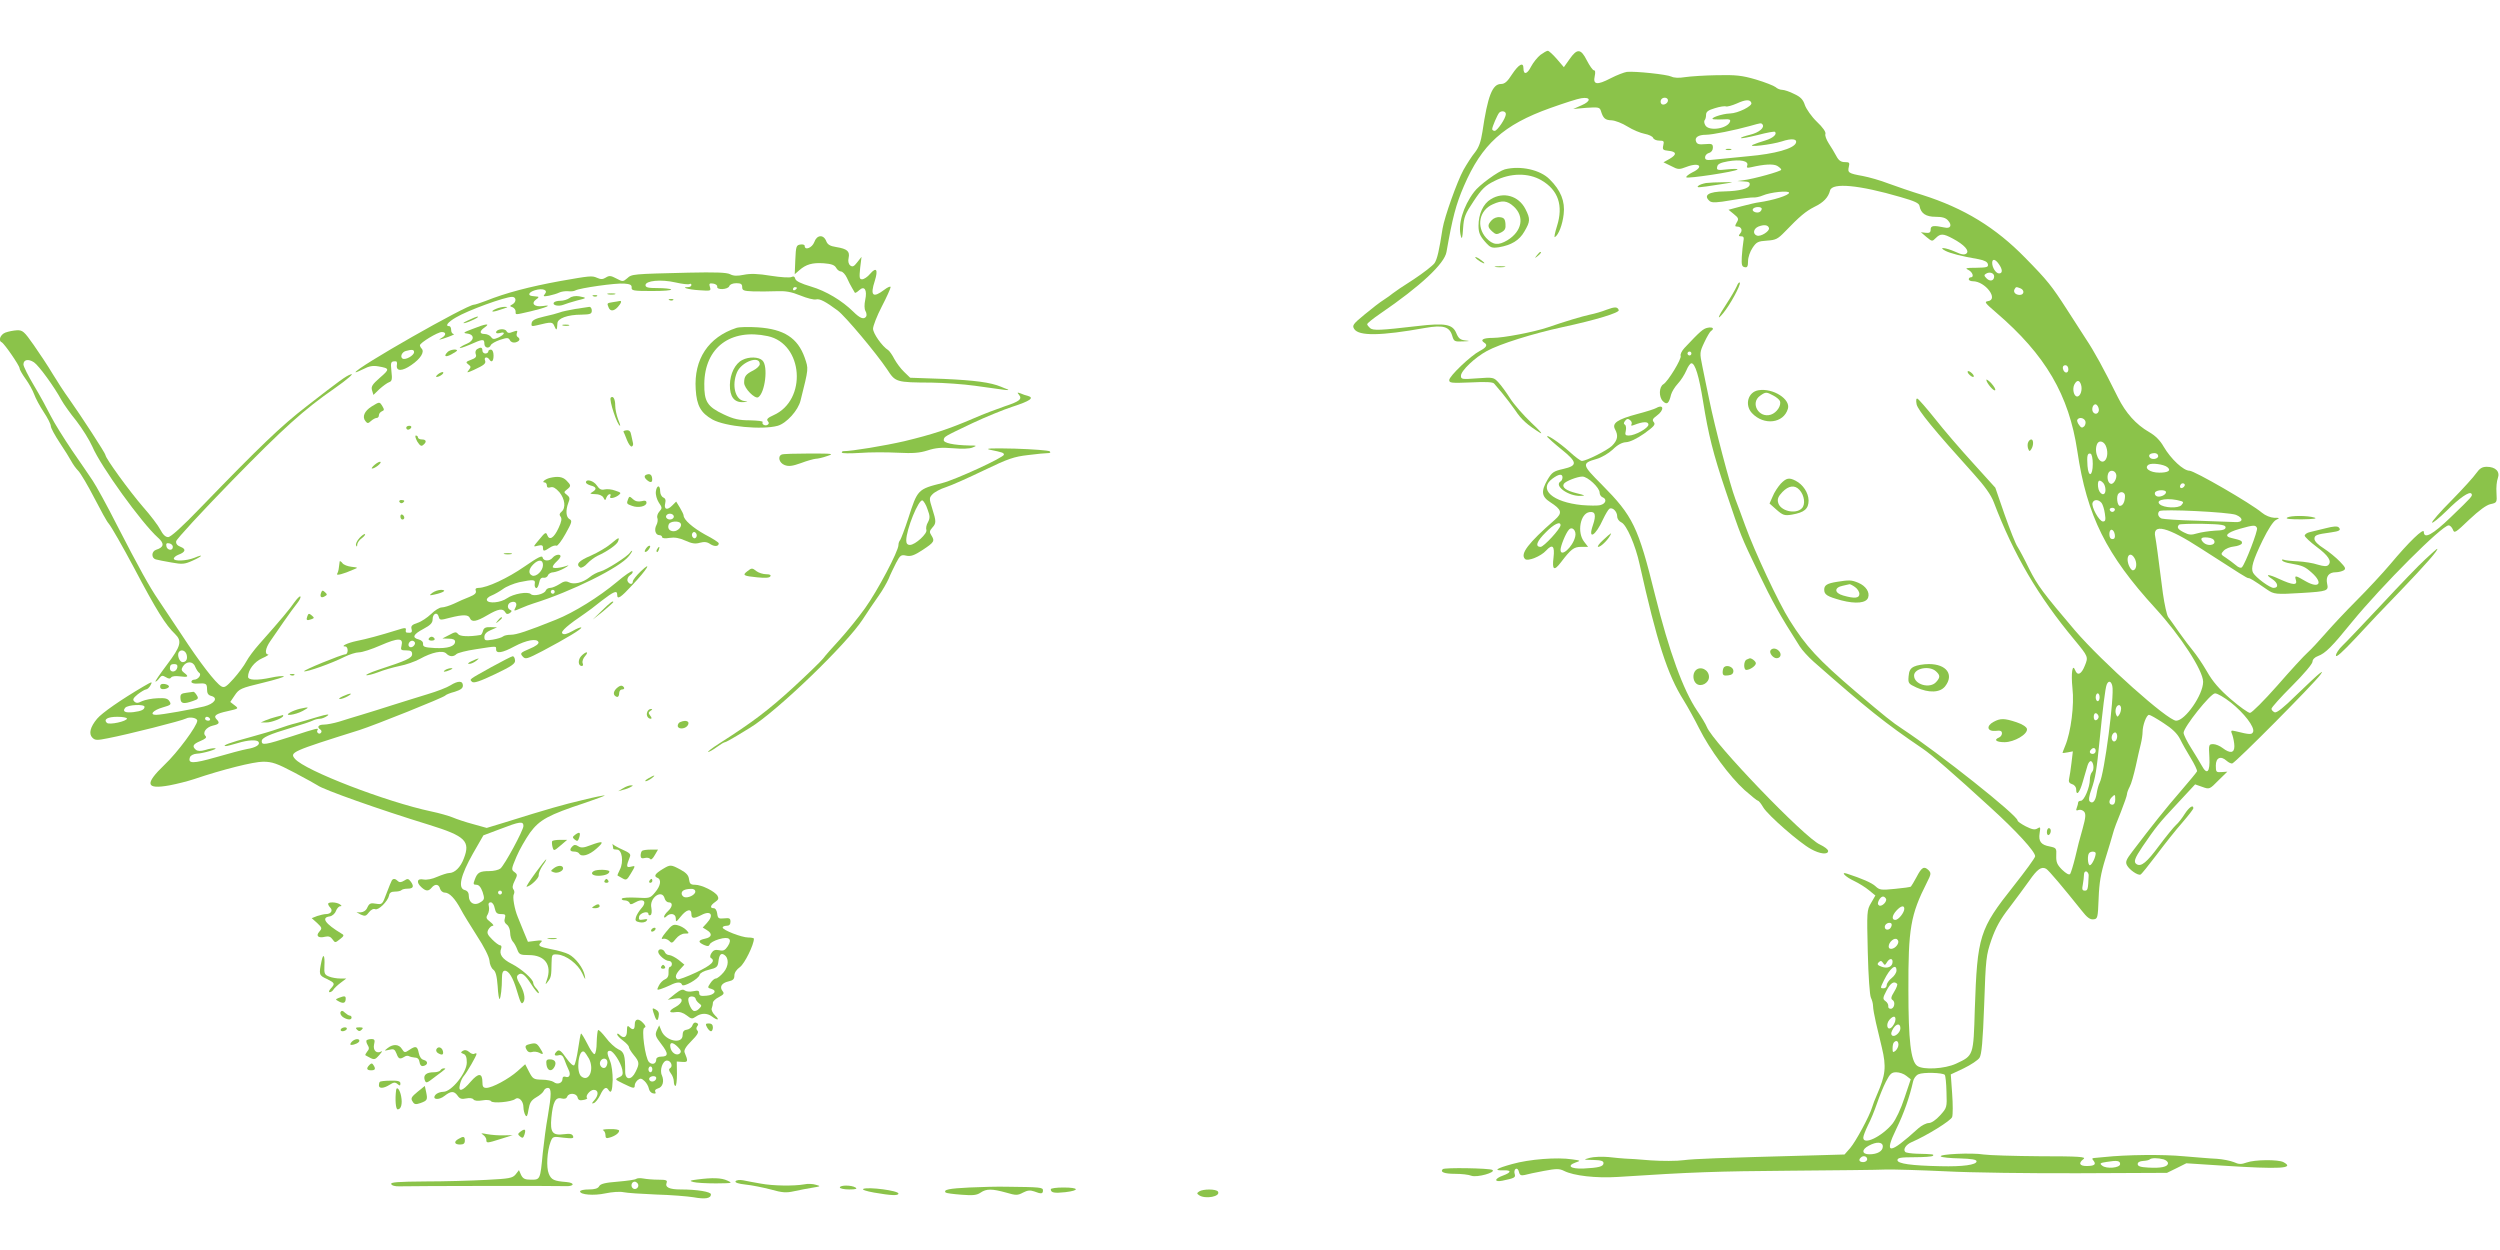 <?xml version="1.0" standalone="no"?>
<!DOCTYPE svg PUBLIC "-//W3C//DTD SVG 20010904//EN"
 "http://www.w3.org/TR/2001/REC-SVG-20010904/DTD/svg10.dtd">
<svg version="1.0" xmlns="http://www.w3.org/2000/svg"
 width="1280pt" height="640pt" viewBox="0 0 1280 640"
 preserveAspectRatio="xMidYMid meet">
<g transform="translate(0,640) scale(0.1,-0.1)"
fill="#8bc34a" stroke="none">
<path d="M7887 6119 c-15 -12 -37 -39 -48 -60 -20 -40 -39 -44 -39 -8 0 33
-24 20 -58 -31 -24 -38 -38 -50 -57 -50 -44 0 -68 -61 -95 -245 -8 -51 -18
-79 -38 -105 -16 -19 -42 -60 -59 -90 -32 -58 -97 -240 -107 -300 -18 -115
-27 -155 -41 -177 -9 -13 -58 -51 -108 -84 -51 -32 -99 -65 -106 -71 -8 -7
-29 -22 -46 -33 -18 -11 -62 -45 -98 -75 -61 -50 -65 -57 -53 -75 24 -36 135
-35 363 6 91 16 124 7 138 -39 9 -30 11 -32 55 -30 36 1 39 2 12 5 -26 3 -35
11 -46 38 -19 45 -57 52 -195 36 -198 -23 -230 -24 -246 -11 -8 7 -15 16 -15
20 0 5 30 29 68 55 205 140 328 255 338 315 31 176 48 242 89 337 92 214 202
314 443 400 70 25 141 48 158 50 50 8 51 -15 2 -36 l-43 -19 67 6 c60 4 68 3
74 -14 12 -40 22 -49 55 -50 19 -1 55 -15 82 -32 27 -17 66 -33 87 -37 21 -4
41 -13 44 -21 3 -8 17 -14 32 -14 23 0 25 -3 20 -24 -5 -22 -2 -25 26 -28 42
-4 45 -19 7 -41 l-32 -18 39 -19 c36 -19 41 -19 80 -4 66 25 90 0 28 -29 -19
-10 -33 -21 -30 -25 5 -8 251 29 262 40 3 4 -20 4 -51 1 -52 -6 -57 -4 -53 13
2 14 16 21 55 28 64 11 107 2 99 -21 -5 -12 -1 -14 21 -9 65 15 111 18 132 7
11 -7 21 -15 21 -20 0 -8 -140 -47 -195 -54 l-30 -4 33 -2 c26 -1 33 -5 30
-18 -4 -19 -51 -31 -128 -33 -83 -1 -111 -20 -76 -50 12 -9 36 -8 111 5 53 9
104 15 113 14 9 -1 31 3 47 10 39 17 135 27 135 14 0 -13 -83 -39 -155 -49
-11 -1 -50 -10 -88 -20 l-67 -18 27 -22 c25 -20 26 -25 15 -43 -10 -18 -10
-21 2 -21 21 0 30 -19 16 -35 -10 -12 -9 -15 5 -15 13 0 15 -6 11 -27 -3 -16
-6 -50 -8 -78 -2 -41 0 -50 15 -53 13 -3 17 4 17 31 0 19 10 49 23 68 20 30
28 34 74 37 45 3 55 8 91 45 77 80 107 105 152 128 46 22 71 48 80 84 11 41
149 28 361 -34 73 -21 95 -31 97 -46 7 -38 33 -55 82 -55 34 0 52 -5 64 -19
22 -24 13 -43 -17 -36 -58 12 -72 10 -72 -10 0 -15 -6 -19 -25 -17 l-25 3 29
-25 c28 -23 29 -23 47 -5 24 24 38 24 88 -3 58 -31 86 -62 69 -76 -10 -8 -25
-6 -57 9 -50 22 -91 26 -51 5 25 -13 82 -28 170 -43 31 -6 46 -14 48 -26 3
-15 -5 -17 -60 -18 -53 0 -59 -2 -40 -11 22 -11 31 -38 12 -38 -5 0 -10 -4
-10 -10 0 -5 9 -10 21 -10 64 0 134 -94 77 -102 -20 -3 -14 -10 42 -58 253
-217 373 -422 416 -710 49 -331 148 -530 400 -805 128 -140 244 -318 244 -376
0 -66 -92 -199 -138 -199 -43 0 -378 299 -519 463 -163 192 -190 228 -234 315
-23 48 -50 98 -59 112 -10 14 -39 88 -66 164 l-48 139 -114 126 c-63 69 -151
171 -194 226 -44 55 -85 102 -91 104 -6 2 -8 -8 -4 -29 7 -31 88 -130 293
-357 56 -62 88 -107 102 -144 103 -270 226 -480 414 -706 70 -85 71 -86 52
-132 -17 -43 -37 -53 -49 -23 -14 38 -22 -14 -14 -92 10 -84 -8 -225 -37 -294
-8 -19 -14 -36 -14 -37 0 -1 12 0 27 3 l26 5 -7 -59 c-4 -32 -9 -68 -12 -80
-4 -16 0 -24 15 -29 12 -3 21 -15 21 -26 0 -38 18 -18 34 39 9 31 20 68 24 82
4 14 12 24 17 23 14 -3 19 -43 6 -56 -6 -6 -11 -24 -11 -39 0 -39 -29 -108
-46 -108 -8 0 -14 -4 -14 -9 0 -5 -3 -17 -7 -27 -5 -13 -3 -16 10 -11 8 3 21
-1 28 -9 9 -12 8 -29 -8 -87 -12 -40 -29 -106 -38 -147 -10 -41 -22 -79 -26
-85 -6 -6 -21 3 -41 22 -26 26 -31 39 -30 72 2 38 0 40 -33 47 -45 8 -59 26
-52 69 5 31 4 33 -12 23 -13 -8 -27 -5 -59 11 -23 12 -42 25 -42 30 0 26 -402
345 -590 469 -51 33 -90 65 -239 191 -191 163 -255 232 -338 365 -56 88 -180
353 -228 486 -15 41 -37 102 -50 135 -27 71 -105 367 -134 510 -12 55 -27 132
-35 170 -14 68 -14 71 10 122 13 28 29 55 34 58 19 12 10 22 -16 17 -23 -4
-39 -18 -119 -103 -14 -15 -23 -33 -20 -41 6 -15 -65 -131 -88 -145 -23 -13
-25 -65 -3 -87 21 -21 31 -12 42 34 4 14 19 39 34 55 16 17 35 47 44 68 8 20
20 37 26 37 19 0 39 -65 60 -197 27 -168 51 -265 116 -458 79 -235 77 -229
167 -417 73 -151 105 -210 212 -378 12 -19 44 -54 71 -78 273 -240 362 -312
558 -445 46 -31 156 -126 348 -302 133 -121 228 -225 228 -249 0 -8 -50 -76
-110 -152 -176 -222 -186 -255 -199 -631 -7 -240 -6 -237 -96 -279 -58 -27
-169 -33 -199 -11 -33 24 -45 132 -45 387 -1 317 11 386 95 552 22 43 22 48 8
63 -23 22 -35 15 -61 -35 -13 -24 -26 -46 -29 -49 -2 -3 -39 -8 -82 -12 -70
-7 -79 -6 -99 13 -19 18 -70 40 -147 65 -35 11 -7 -17 38 -38 23 -11 57 -32
75 -47 l33 -27 -22 -38 c-22 -37 -22 -44 -17 -251 3 -125 10 -222 16 -234 6
-12 11 -31 11 -43 0 -13 7 -51 15 -86 8 -35 22 -91 30 -126 24 -100 19 -141
-25 -242 -10 -22 -21 -51 -25 -65 -13 -44 -83 -174 -112 -208 l-29 -33 -139
-4 c-521 -14 -627 -18 -684 -25 -35 -5 -112 -5 -170 -1 -58 5 -117 9 -131 9
-14 1 -52 4 -85 8 -33 3 -76 1 -95 -4 -35 -10 -35 -10 18 -11 39 -1 52 -5 52
-16 0 -18 -25 -24 -104 -28 -65 -2 -86 14 -39 31 27 9 27 10 -17 16 -77 12
-220 1 -308 -24 -83 -23 -98 -34 -42 -32 40 1 38 -11 -5 -27 -45 -16 -46 -35
-2 -26 62 13 68 16 62 35 -3 10 -1 21 5 25 7 4 14 -2 17 -15 4 -17 11 -20 29
-16 13 4 57 13 99 21 64 12 79 12 103 0 49 -25 165 -38 274 -31 384 25 508 29
883 32 231 2 452 4 490 6 39 1 176 -3 305 -9 129 -7 438 -11 685 -10 l450 2
49 24 50 25 185 -12 c297 -19 373 -15 312 18 -27 14 -147 13 -188 -2 -27 -10
-40 -10 -66 2 -17 7 -57 15 -87 17 -30 1 -107 8 -170 13 -103 10 -294 8 -405
-4 -22 -2 -46 -4 -54 -5 -10 -1 -11 -4 -2 -14 15 -19 4 -27 -36 -27 -36 0 -43
15 -15 36 14 11 -21 14 -223 14 -132 1 -262 5 -289 9 -58 10 -231 2 -219 -10
5 -5 48 -9 96 -10 62 -2 87 -6 87 -15 0 -18 -71 -28 -185 -25 -149 3 -220 13
-220 31 0 12 16 15 87 15 47 0 90 3 94 7 8 8 4 9 -83 11 -28 1 -55 5 -58 9
-13 13 4 38 32 50 79 34 203 111 208 129 4 12 4 65 0 120 l-7 98 66 31 c37 18
73 42 81 54 11 17 17 82 24 272 8 236 10 253 37 332 22 62 45 105 92 165 34
45 80 107 102 138 41 59 62 74 86 61 13 -7 90 -99 182 -214 27 -35 43 -47 60
-45 22 2 23 6 27 107 3 81 11 128 35 205 17 55 35 114 39 130 4 17 22 65 40
108 17 43 31 84 31 90 0 7 6 24 14 39 8 14 21 61 31 105 9 43 21 94 26 114 5
20 9 48 9 61 0 35 20 88 33 88 6 0 39 -19 74 -42 45 -29 70 -53 85 -82 11 -23
36 -67 55 -98 19 -31 33 -61 32 -67 -2 -5 -40 -51 -84 -102 -74 -85 -145 -174
-246 -307 -33 -43 -38 -55 -29 -72 12 -23 55 -53 69 -48 5 1 42 48 84 103 41
55 100 129 131 164 31 36 56 68 56 73 0 20 -22 5 -44 -29 -13 -21 -33 -47 -45
-57 -12 -11 -51 -59 -87 -107 -62 -84 -91 -108 -114 -94 -18 11 -11 30 30 91
67 98 83 119 178 220 l91 98 37 -13 c36 -13 37 -13 82 33 l46 45 -29 -2 c-28
-2 -30 0 -30 33 0 41 25 52 55 25 10 -9 23 -15 29 -14 20 7 416 406 451 454
13 19 13 19 -5 6 -11 -8 -63 -57 -117 -109 -67 -66 -101 -93 -112 -89 -9 4
-16 12 -16 18 0 7 47 59 105 117 59 59 105 113 105 124 0 11 11 23 28 29 38
14 71 47 174 174 154 188 461 495 495 495 8 0 17 -10 22 -22 7 -20 13 -16 84
52 50 47 88 75 109 79 32 7 33 8 30 57 -2 27 1 61 7 76 12 33 -11 58 -57 58
-23 0 -36 -8 -53 -32 -12 -18 -69 -81 -127 -140 -59 -59 -103 -110 -100 -114
4 -3 37 24 74 60 67 67 119 103 128 88 7 -11 3 -15 -105 -119 -94 -91 -139
-115 -139 -76 0 22 -76 -51 -172 -166 -39 -46 -116 -129 -172 -185 -56 -56
-128 -133 -161 -171 -33 -38 -74 -82 -91 -97 -17 -15 -87 -91 -154 -168 -68
-77 -131 -140 -140 -140 -9 0 -54 32 -98 70 -59 51 -93 90 -123 143 -23 40
-55 86 -70 104 -15 18 -47 60 -71 94 -24 34 -49 70 -57 80 -7 10 -19 65 -27
121 -25 196 -34 263 -39 289 -16 71 62 52 233 -59 208 -134 236 -152 244 -152
8 0 22 -8 96 -59 35 -24 45 -25 177 -17 132 8 138 11 130 47 -8 37 8 59 44 59
14 0 33 5 41 10 12 8 9 15 -20 45 -19 20 -56 50 -82 67 -29 18 -48 37 -48 49
0 19 10 23 84 33 44 6 54 12 40 26 -7 7 -29 5 -64 -4 -30 -7 -67 -16 -82 -20
-16 -3 -28 -12 -28 -19 1 -6 28 -32 60 -56 62 -46 80 -75 61 -94 -8 -8 -23 -7
-54 2 -23 8 -68 15 -101 17 -32 1 -65 5 -73 8 -8 3 -11 1 -8 -4 3 -5 22 -12
43 -15 61 -11 72 -15 108 -47 60 -53 39 -84 -31 -44 -53 31 -58 32 -50 6 9
-28 -16 -26 -84 5 -58 27 -79 27 -37 0 30 -20 34 -45 7 -45 -20 0 -90 52 -105
77 -13 23 -1 64 49 167 28 57 54 97 68 104 21 10 20 11 -10 11 -18 1 -44 11
-62 26 -55 47 -346 215 -371 215 -31 0 -95 60 -132 123 -18 32 -43 57 -75 75
-67 39 -119 97 -159 177 -75 151 -121 235 -165 301 -25 38 -68 105 -96 149
-78 121 -99 148 -213 264 -152 156 -314 255 -528 323 -53 16 -131 43 -172 58
-41 16 -101 33 -133 39 -73 13 -78 17 -71 47 5 21 3 24 -20 24 -20 0 -32 8
-44 31 -9 17 -27 47 -39 65 -12 19 -20 40 -17 48 4 9 -13 34 -44 63 -27 26
-54 65 -61 85 -9 28 -22 42 -55 57 -23 12 -51 21 -61 21 -10 0 -26 6 -34 14
-9 7 -54 25 -101 39 -72 21 -102 24 -200 22 -63 -1 -137 -6 -163 -10 -30 -5
-56 -4 -70 3 -23 11 -183 28 -227 24 -14 -2 -51 -16 -84 -33 -69 -36 -91 -33
-81 11 4 19 3 30 -4 30 -6 0 -22 23 -36 50 -31 62 -50 63 -89 7 l-29 -41 -36
42 c-20 23 -41 42 -46 42 -6 0 -23 -10 -38 -21z m653 -233 c0 -17 -27 -29 -35
-16 -4 6 -3 15 0 20 9 15 35 12 35 -4z m427 -13 c6 -16 -69 -53 -109 -54 -41
-1 -113 -26 -83 -30 11 -1 35 -1 54 0 24 2 32 -1 29 -11 -12 -37 -110 -52
-127 -19 -6 10 -7 22 -3 26 4 4 7 16 7 27 0 16 11 24 45 34 25 8 51 12 57 9 7
-2 32 5 55 15 46 21 69 22 75 3z m-1257 -57 c0 -21 -43 -85 -57 -86 -7 0 -13
4 -13 9 0 12 27 74 36 84 12 12 34 8 34 -7z m1313 -52 c15 -16 -16 -43 -63
-54 -28 -7 -49 -14 -46 -17 2 -3 42 5 87 16 45 12 84 19 87 16 12 -12 -10 -32
-49 -44 -24 -7 -53 -17 -64 -22 -33 -15 94 0 148 17 51 17 80 13 72 -8 -11
-29 -107 -56 -245 -68 -58 -6 -131 -13 -162 -16 -51 -6 -58 -4 -58 11 0 9 9
19 20 22 12 3 20 14 20 27 0 19 -5 21 -40 18 -31 -3 -41 0 -46 13 -9 21 11 35
51 35 31 0 146 23 225 45 57 16 56 16 63 9z m-3 -433 c0 -6 -5 -13 -10 -16
-15 -9 -43 3 -35 15 8 13 45 13 45 1z m37 -98 c6 -16 -43 -47 -62 -39 -22 8
-18 35 8 46 28 11 49 9 54 -7z m1177 -185 c20 -28 20 -48 1 -48 -16 0 -35 30
-35 54 0 23 16 20 34 -6z m-24 -63 c0 -23 -21 -28 -38 -11 -14 14 -15 18 -3
25 18 11 41 3 41 -14z m134 -61 c23 -9 20 -34 -3 -34 -22 0 -35 15 -26 30 7
12 8 12 29 4z m-1684 -334 c0 -5 -4 -10 -10 -10 -5 0 -10 5 -10 10 0 6 5 10
10 10 6 0 10 -4 10 -10z m1930 -81 c0 -24 -23 -21 -28 4 -2 10 3 17 12 17 10
0 16 -9 16 -21z m65 -79 c8 -26 -3 -60 -20 -60 -17 0 -26 39 -14 62 13 24 26
23 34 -2z m89 -117 c9 -22 -10 -41 -25 -26 -13 13 -5 43 10 43 5 0 12 -8 15
-17z m-67 -69 c3 -8 0 -21 -6 -27 -10 -9 -16 -8 -26 7 -8 10 -12 23 -9 27 9
15 34 10 41 -7z m103 -123 c14 -28 12 -66 -4 -80 -26 -22 -56 41 -40 83 8 22
31 20 44 -3z m-65 -96 c0 -63 -22 -72 -27 -11 -4 54 0 68 16 63 6 -2 11 -24
11 -52z m335 40 c0 -16 -35 -21 -44 -6 -8 12 4 21 26 21 10 0 18 -7 18 -15z
m47 -57 c21 -17 4 -28 -41 -28 -49 0 -81 24 -55 41 16 10 78 2 96 -13z m-263
-34 c8 -20 -12 -56 -27 -51 -14 4 -21 32 -13 53 7 19 32 18 40 -2z m-66 -46
c7 -7 12 -23 12 -36 0 -38 -34 -24 -38 16 -3 33 6 40 26 20z m413 -21 c-13
-13 -26 -3 -16 12 3 6 11 8 17 5 6 -4 6 -10 -1 -17z m-91 -27 c0 -15 -35 -29
-49 -20 -8 4 -10 13 -7 19 9 14 56 15 56 1z m-210 -19 c0 -30 -11 -51 -26 -51
-14 0 -20 51 -7 63 13 14 33 6 33 -12z m289 -27 c11 -4 11 -7 0 -20 -15 -18
-92 -15 -112 5 -25 25 50 34 112 15z m-409 -9 c6 -8 14 -32 17 -55 5 -32 3
-40 -10 -40 -19 0 -61 76 -53 96 7 18 30 18 46 -1z m68 -36 c-2 -6 -8 -10 -13
-10 -5 0 -11 4 -13 10 -2 6 4 11 13 11 9 0 15 -5 13 -11z m620 -25 c40 -16 37
-40 -4 -37 -16 1 -103 4 -194 7 -91 2 -173 8 -182 11 -18 7 -24 26 -12 38 12
12 357 -5 392 -19z m-53 -64 c0 -11 -14 -16 -55 -17 -30 -2 -71 -8 -91 -14
-29 -9 -42 -8 -67 5 -32 16 -38 26 -25 40 4 3 59 5 122 4 95 -2 116 -6 116
-18z m161 -4 c5 -13 -60 -182 -77 -200 -5 -6 -18 -2 -31 10 -13 11 -36 28 -51
38 -27 17 -28 19 -12 36 10 11 33 20 53 22 19 2 37 9 40 15 4 13 -3 17 -51 28
-43 9 -27 28 39 47 74 21 83 21 90 4z m-728 -34 c2 -15 -2 -22 -12 -22 -11 0
-16 9 -16 26 0 31 23 28 28 -4z m510 -34 c4 -21 -37 -25 -56 -6 -20 20 -13 29
20 26 22 -2 34 -9 36 -20z m-406 -92 c11 -26 5 -56 -12 -56 -6 0 -15 12 -21
27 -18 49 11 75 33 29z m-117 -648 c12 -47 -41 -453 -65 -496 -5 -9 -12 -34
-15 -54 -6 -40 -21 -56 -36 -41 -6 6 -3 30 10 64 19 55 26 96 41 249 15 153
29 267 36 284 9 23 23 20 29 -6z m-65 -58 c0 -11 -4 -20 -10 -20 -5 0 -10 9
-10 20 0 11 5 20 10 20 6 0 10 -9 10 -20z m672 -27 c68 -54 123 -126 114 -150
-6 -15 -17 -15 -89 3 -26 6 -27 5 -17 -20 5 -15 10 -41 10 -57 0 -35 -22 -38
-60 -9 -14 11 -36 20 -48 20 -23 0 -24 -2 -20 -67 4 -77 -12 -93 -39 -43 -10
18 -35 59 -55 91 -21 33 -38 68 -38 77 0 29 138 202 161 202 12 0 48 -21 81
-47z m-562 -30 c0 -10 -4 -25 -10 -33 -8 -12 -10 -12 -16 3 -7 20 1 47 16 47
5 0 10 -8 10 -17z m-115 -43 c0 -7 -6 -15 -12 -17 -8 -3 -13 4 -13 17 0 13 5
20 13 18 6 -3 12 -11 12 -18z m95 -99 c0 -23 -16 -36 -25 -21 -9 14 1 40 15
40 5 0 10 -9 10 -19z m-110 -76 c0 -8 -7 -15 -15 -15 -16 0 -20 12 -8 23 11
12 23 8 23 -8z m100 -250 c0 -16 -6 -25 -15 -25 -18 0 -20 21 -3 38 17 17 18
16 18 -13z m-100 -274 c0 -20 -20 -61 -30 -61 -11 0 -14 53 -3 63 10 10 33 8
33 -2z m-36 -114 c-3 -72 -5 -77 -20 -77 -13 0 -15 7 -10 31 3 17 6 40 6 51 0
11 5 18 13 16 6 -3 12 -12 11 -21z m-1038 -118 c8 -14 -21 -43 -35 -35 -8 5
-8 13 -1 27 12 21 25 25 36 8z m94 -52 c0 -20 -30 -57 -46 -57 -20 0 -17 23 6
48 23 25 40 28 40 9z m-67 -92 c-7 -19 -33 -20 -33 -1 0 15 20 26 32 19 4 -2
5 -10 1 -18z m31 -93 c-14 -22 -44 -28 -44 -8 0 23 31 49 44 36 7 -7 8 -15 0
-28z m-24 -86 c0 -25 -25 -37 -55 -26 -22 8 -26 13 -16 23 9 9 14 9 22 -3 8
-13 11 -13 20 3 12 20 29 23 29 3z m20 -45 c0 -11 -11 -28 -25 -39 -14 -11
-25 -27 -25 -36 0 -9 -7 -16 -15 -16 -19 0 -19 0 1 41 31 63 64 89 64 50z m3
-68 c4 -3 -3 -22 -15 -41 -16 -26 -18 -36 -8 -42 16 -10 9 -45 -10 -45 -8 0
-14 6 -12 14 1 7 -5 19 -14 25 -15 11 -15 16 5 54 20 39 38 51 54 35z m-10
-193 c-3 -10 -11 -24 -19 -31 -22 -18 -30 18 -9 41 21 23 35 18 28 -10z m27
-35 c0 -22 -31 -48 -43 -36 -7 7 -4 18 7 36 17 26 36 26 36 0z m-10 -84 c0
-10 -7 -24 -15 -31 -13 -10 -15 -9 -15 12 0 14 3 28 7 31 12 13 23 7 23 -12z
m40 -159 l23 -18 -32 -95 c-18 -56 -44 -110 -62 -133 -55 -66 -149 -111 -149
-71 0 9 11 37 24 64 14 26 34 76 46 111 12 35 32 85 46 112 21 41 29 48 53 48
16 0 39 -8 51 -18z m197 5 c4 -4 8 -43 9 -88 3 -80 2 -81 -33 -120 -21 -23
-44 -39 -58 -39 -12 0 -36 -12 -53 -27 -151 -137 -178 -137 -112 -1 37 75 68
164 85 241 3 15 15 32 28 37 24 11 123 8 134 -3z m-317 -367 c0 -24 -28 -40
-69 -40 -39 0 -41 24 -3 44 40 22 72 20 72 -4z m-80 -65 c0 -8 -9 -15 -20 -15
-20 0 -26 11 -13 23 12 13 33 7 33 -8z m1518 -1 c12 -4 22 -12 22 -20 0 -18
-35 -26 -101 -22 -40 2 -54 7 -54 18 0 9 10 15 28 16 15 1 30 4 34 8 8 8 41 8
71 0z m-223 -24 c0 -20 -71 -26 -92 -8 -14 11 -11 14 23 19 54 9 69 6 69 -11z"/>
<path d="M8838 5633 c6 -2 18 -2 25 0 6 3 1 5 -13 5 -14 0 -19 -2 -12 -5z"/>
<path d="M7705 5533 c-33 -9 -133 -81 -158 -116 -56 -74 -84 -168 -67 -227 5
-18 8 -7 11 41 4 58 10 73 54 139 42 63 59 80 108 104 81 41 172 42 239 3 86
-50 113 -129 80 -234 -11 -35 -16 -60 -11 -57 19 11 39 64 45 117 8 66 -15
123 -72 179 -48 49 -149 71 -229 51z"/>
<path d="M8735 5463 c-16 -3 -34 -9 -39 -14 -12 -11 -4 -11 104 6 85 13 85 13
25 12 -33 0 -73 -2 -90 -4z"/>
<path d="M7633 5380 c-39 -23 -63 -76 -63 -136 0 -34 7 -51 32 -80 29 -33 35
-35 72 -30 64 11 105 35 131 81 30 51 31 64 5 115 -35 68 -113 90 -177 50z
m117 -37 c57 -52 43 -127 -32 -173 -47 -28 -74 -25 -109 12 -52 58 -35 142 34
172 48 22 74 19 107 -11z"/>
<path d="M7637 5272 c-22 -24 -21 -35 3 -57 18 -16 23 -17 46 -5 20 11 24 20
22 44 -2 25 -8 32 -29 34 -15 2 -32 -5 -42 -16z"/>
<path d="M4169 5160 c-11 -29 -49 -44 -49 -19 0 6 -10 9 -22 7 -21 -3 -23 -9
-26 -78 l-3 -74 23 20 c35 31 68 40 126 36 39 -3 55 -9 63 -23 5 -10 17 -19
25 -19 8 0 22 -15 30 -32 8 -18 20 -42 27 -53 6 -11 13 -22 14 -24 2 -2 11 3
22 13 27 25 42 2 31 -49 -5 -24 -5 -46 1 -57 6 -10 7 -23 4 -28 -11 -18 -32
-10 -66 24 -58 57 -139 106 -217 129 -51 15 -77 28 -80 39 -3 12 -9 15 -19 10
-7 -5 -55 -2 -106 6 -66 11 -105 12 -139 5 -34 -7 -53 -6 -70 3 -17 9 -75 11
-213 8 -289 -7 -290 -7 -314 -29 -21 -18 -23 -18 -55 -1 -28 15 -37 16 -54 5
-16 -10 -26 -10 -46 -1 -25 11 -35 10 -188 -17 -158 -29 -277 -60 -382 -102
-27 -10 -53 -19 -59 -19 -37 0 -607 -325 -607 -346 0 -2 18 5 40 16 30 16 50
19 78 14 58 -10 58 -14 7 -58 -40 -35 -46 -46 -40 -65 l7 -23 31 30 c18 16 40
32 49 35 15 5 17 15 12 57 -5 47 -3 51 24 50 4 -1 6 -9 4 -19 -5 -33 27 -33
74 0 47 32 69 67 53 84 -5 5 -9 13 -9 17 0 13 91 68 112 68 23 0 23 -16 1 -29
-25 -14 -15 -13 32 4 22 8 34 14 28 15 -7 0 -13 9 -13 20 0 11 -4 20 -10 20
-23 0 -7 21 35 45 60 36 250 105 287 105 22 0 23 -26 2 -38 -15 -8 -15 -10 0
-15 9 -4 16 -13 16 -22 0 -18 -6 -18 77 1 77 18 119 36 62 27 -43 -6 -62 13
-34 34 11 7 15 13 9 14 -5 1 -17 2 -26 3 -29 2 -22 20 11 30 40 12 68 1 51
-19 -11 -13 -8 -14 21 -9 19 4 42 11 52 16 10 5 30 8 45 7 15 -2 32 0 38 4 20
12 209 39 250 35 30 -2 39 -7 38 -20 -2 -16 9 -18 104 -18 58 0 102 3 98 8 -5
4 -36 7 -69 7 -48 0 -62 3 -62 15 0 23 79 31 153 14 35 -8 68 -12 73 -8 5 3 9
0 9 -5 0 -6 -7 -11 -17 -11 -41 0 2 -13 57 -16 59 -4 61 -4 55 16 -6 18 -3 21
17 18 12 -2 22 -9 20 -16 -3 -18 55 -15 62 3 3 9 18 15 36 15 23 0 30 -4 30
-20 0 -17 7 -20 58 -22 31 -1 84 0 118 1 46 2 75 -3 122 -22 34 -14 70 -23 80
-20 19 5 49 -11 111 -57 39 -29 198 -219 253 -301 43 -66 44 -67 229 -68 63
-1 162 -8 220 -16 57 -8 122 -17 144 -20 22 -3 33 -3 25 1 -8 3 -24 9 -35 14
-53 22 -134 33 -293 40 l-172 6 -31 30 c-17 16 -39 46 -50 66 -10 20 -25 41
-31 45 -32 20 -78 86 -78 110 0 14 20 66 45 114 25 48 45 93 45 99 0 6 -15 0
-33 -14 -58 -44 -73 -30 -48 46 18 58 8 73 -24 36 -13 -16 -32 -28 -41 -28
-14 0 -15 8 -10 58 l7 57 -22 -28 c-17 -22 -24 -25 -36 -16 -9 8 -12 22 -8 39
7 33 -7 46 -63 55 -33 5 -45 13 -52 31 -14 35 -48 32 -61 -6z m-89 -234 c0 -3
-4 -8 -10 -11 -5 -3 -10 -1 -10 4 0 6 5 11 10 11 6 0 10 -2 10 -4z m-1960
-329 c0 -17 -44 -42 -59 -33 -14 9 -3 34 17 39 32 9 42 7 42 -6z"/>
<path d="M7869 5093 c-13 -16 -12 -17 4 -4 16 13 21 21 13 21 -2 0 -10 -8 -17
-17z"/>
<path d="M7554 5081 c7 -11 46 -35 46 -28 0 3 -12 12 -26 22 -15 9 -23 12 -20
6z"/>
<path d="M7658 5033 c12 -2 32 -2 45 0 12 2 2 4 -23 4 -25 0 -35 -2 -22 -4z"/>
<path d="M8892 4934 c-7 -16 -31 -57 -52 -89 -44 -66 -53 -92 -17 -48 35 42
89 142 85 155 -2 6 -10 -2 -16 -18z"/>
<path d="M3113 4893 c9 -2 25 -2 35 0 9 3 1 5 -18 5 -19 0 -27 -2 -17 -5z"/>
<path d="M2916 4874 c-11 -8 -32 -14 -47 -14 -15 0 -30 -4 -33 -9 -9 -14 22
-21 47 -12 12 5 44 15 70 22 53 13 54 14 12 22 -18 3 -38 0 -49 -9z"/>
<path d="M3038 4883 c7 -3 16 -2 19 1 4 3 -2 6 -13 5 -11 0 -14 -3 -6 -6z"/>
<path d="M3428 4863 c7 -3 16 -2 19 1 4 3 -2 6 -13 5 -11 0 -14 -3 -6 -6z"/>
<path d="M3138 4853 c-31 -5 -31 -5 -22 -27 8 -21 27 -20 47 2 18 20 22 33 10
31 -5 -1 -20 -4 -35 -6z"/>
<path d="M2543 4820 c-32 -13 -29 -21 5 -10 56 18 58 18 37 19 -11 0 -30 -4
-42 -9z"/>
<path d="M2945 4818 c-33 -6 -69 -13 -80 -18 -11 -4 -47 -14 -80 -21 -44 -10
-61 -19 -63 -33 -3 -16 0 -18 25 -12 78 19 82 19 92 -5 10 -24 13 -21 15 16 1
25 52 44 124 44 45 1 52 4 52 21 0 11 -6 19 -12 19 -7 -1 -40 -6 -73 -11z"/>
<path d="M8225 4814 c-22 -9 -60 -20 -85 -25 -41 -9 -125 -34 -215 -65 -71
-24 -227 -54 -282 -54 -49 0 -67 -10 -43 -25 18 -11 11 -24 -24 -42 -47 -25
-156 -129 -156 -149 0 -15 11 -16 111 -12 76 4 113 2 119 -6 5 -6 24 -29 43
-51 18 -22 48 -61 66 -87 30 -46 63 -75 126 -114 17 -10 -3 13 -44 51 -41 39
-90 95 -109 125 -19 30 -46 67 -60 82 -24 26 -27 27 -108 21 -79 -6 -84 -5
-84 13 0 26 72 94 133 127 66 36 235 89 387 122 172 37 292 74 288 87 -6 18
-20 18 -63 2z"/>
<path d="M2395 4759 c-22 -10 -29 -16 -15 -13 28 7 80 33 65 33 -5 0 -28 -9
-50 -20z"/>
<path d="M2420 4716 c-48 -18 -52 -21 -27 -24 38 -5 36 -36 -3 -52 -17 -7 -33
-16 -36 -21 -2 -4 20 3 51 16 67 30 75 31 75 5 0 -22 25 -27 33 -7 3 7 24 19
47 27 37 12 43 12 51 -2 5 -10 17 -14 29 -11 21 6 26 18 10 28 -5 3 -7 12 -3
21 4 12 1 13 -21 5 -19 -8 -27 -7 -33 4 -9 16 -53 10 -53 -7 0 -5 9 -6 20 -3
30 9 24 -8 -8 -23 -23 -10 -29 -10 -38 3 -6 8 -21 15 -33 15 -27 0 -27 15 1
34 31 22 5 19 -62 -8z"/>
<path d="M2883 4733 c9 -2 23 -2 30 0 6 3 -1 5 -18 5 -16 0 -22 -2 -12 -5z"/>
<path d="M3770 4721 c-143 -47 -218 -160 -208 -314 5 -84 26 -121 86 -155 65
-36 254 -54 334 -32 45 13 105 79 117 130 42 168 41 160 21 219 -36 101 -106
146 -240 155 -47 3 -96 2 -110 -3z m161 -42 c182 -39 203 -328 29 -405 -29
-13 -37 -21 -29 -30 7 -8 7 -14 -1 -19 -12 -8 -32 3 -25 14 2 5 -27 8 -65 9
-56 0 -83 6 -134 30 -85 40 -101 66 -100 157 2 185 134 285 325 244z"/>
<path d="M3801 4557 c-37 -18 -63 -71 -64 -127 -1 -61 22 -91 67 -89 28 2 29
2 5 6 -45 7 -63 80 -36 146 23 55 117 89 117 43 0 -9 -15 -23 -32 -32 -40 -20
-48 -31 -48 -64 0 -28 55 -84 72 -74 35 22 52 159 22 188 -18 19 -69 21 -103
3z"/>
<path d="M27 4697 c-25 -10 -37 -41 -19 -49 13 -5 92 -120 92 -133 0 -7 14
-31 31 -55 17 -23 36 -58 44 -79 7 -20 29 -61 49 -91 20 -30 36 -62 36 -71 0
-10 21 -48 46 -86 25 -37 52 -81 60 -96 8 -15 24 -37 35 -48 11 -11 48 -73 81
-137 33 -64 66 -124 74 -132 14 -16 74 -122 129 -225 117 -222 163 -295 212
-342 36 -35 29 -62 -42 -156 -36 -48 -63 -87 -59 -87 4 0 13 8 20 18 11 14 16
15 33 5 14 -9 22 -9 27 -2 4 7 23 9 45 6 43 -6 48 -1 21 19 -13 10 -15 17 -6
31 18 29 52 29 63 0 6 -14 15 -28 21 -32 14 -9 -6 -35 -26 -35 -8 0 -14 -5
-14 -11 0 -6 12 -10 28 -9 47 3 52 1 52 -29 0 -21 6 -30 21 -34 38 -10 18 -40
-36 -54 -61 -15 -217 -43 -246 -43 -36 0 -15 24 34 38 42 12 45 15 35 31 -9
15 -22 18 -62 16 -28 -1 -63 -8 -79 -15 -21 -11 -30 -11 -40 -1 -9 9 -5 17 18
36 17 13 35 24 42 25 7 0 18 10 24 22 11 20 8 19 -37 -7 -114 -67 -212 -135
-237 -165 -35 -42 -44 -77 -24 -97 14 -14 24 -14 79 -3 104 20 380 90 400 101
20 11 58 3 58 -11 0 -26 -102 -164 -167 -225 -104 -100 -97 -128 25 -106 37 7
93 21 126 32 145 49 304 89 353 89 46 0 70 -8 161 -56 59 -31 112 -61 118 -65
27 -21 316 -124 574 -203 183 -57 209 -83 175 -171 -17 -46 -47 -75 -76 -75
-9 0 -36 -9 -60 -19 -26 -12 -54 -17 -71 -14 -33 7 -38 -15 -10 -40 23 -21 36
-21 52 -2 17 21 37 19 43 -5 3 -11 14 -20 24 -20 24 0 53 -31 82 -85 11 -22
49 -83 82 -135 38 -58 63 -108 65 -128 1 -19 10 -39 19 -46 13 -9 19 -33 23
-85 2 -39 7 -69 10 -66 6 6 12 57 12 108 0 26 5 37 15 37 20 0 42 -36 61 -101
20 -67 24 -75 35 -58 10 17 2 55 -22 95 -13 22 -15 34 -8 41 18 18 36 5 70
-48 17 -27 34 -47 37 -44 3 2 -2 13 -11 23 -10 10 -17 23 -17 30 0 18 -60 72
-110 97 -49 25 -66 49 -54 79 3 9 1 16 -5 16 -7 0 -25 14 -41 30 -25 25 -28
34 -20 50 6 11 16 20 23 20 7 0 1 9 -13 20 -21 16 -23 22 -13 38 6 11 9 29 6
41 -4 14 -1 21 10 21 8 0 17 -13 20 -30 5 -24 12 -30 32 -30 22 0 25 -3 20
-21 -5 -14 -1 -25 10 -33 10 -7 17 -26 17 -42 0 -16 6 -36 13 -44 8 -8 18 -27
24 -43 9 -24 15 -27 59 -27 82 0 119 -51 92 -127 -9 -26 -9 -27 5 -9 17 22 18
30 19 96 1 43 2 45 30 43 45 -3 105 -49 127 -96 16 -35 18 -37 13 -12 -7 38
-47 91 -82 109 -15 8 -55 20 -90 26 -64 13 -70 18 -51 37 8 8 1 10 -28 6 l-40
-5 -22 53 c-12 30 -26 63 -30 74 -17 41 -28 104 -20 117 4 7 3 18 -2 24 -7 9
-5 22 6 44 15 30 15 33 -1 45 -17 12 -16 16 10 78 15 36 47 91 70 124 49 66
92 90 283 153 56 19 101 36 99 37 -2 2 -52 -8 -112 -23 -102 -24 -176 -45
-400 -115 l-92 -28 -68 19 c-38 10 -86 26 -107 35 -20 8 -68 22 -107 30 -232
49 -650 210 -700 270 -28 33 -17 38 330 147 81 26 433 167 440 177 3 4 24 13
48 19 31 10 42 18 42 32 0 25 -24 26 -64 1 -17 -11 -69 -31 -116 -45 -47 -14
-128 -40 -180 -56 -52 -17 -124 -39 -160 -50 -36 -11 -87 -26 -114 -35 -27 -8
-62 -15 -78 -15 -28 0 -37 -13 -18 -25 6 -4 8 -11 4 -16 -3 -5 -10 -7 -15 -3
-5 3 -7 10 -4 15 9 14 1 12 -131 -31 -136 -44 -154 -47 -154 -25 0 18 35 34
155 70 50 15 98 31 107 36 10 5 26 9 36 9 10 0 27 7 38 15 14 10 0 9 -51 -6
-38 -12 -88 -26 -110 -32 -22 -5 -62 -18 -90 -28 -27 -10 -95 -30 -150 -45
-95 -25 -143 -43 -119 -44 6 0 33 7 60 15 55 17 100 19 108 6 9 -14 -15 -29
-59 -36 -22 -4 -94 -23 -159 -42 -119 -34 -146 -34 -133 1 4 9 19 16 34 17 32
1 116 26 93 28 -8 1 -31 -3 -49 -9 -24 -7 -39 -6 -48 1 -21 18 -15 29 23 45
26 11 34 18 26 26 -17 17 4 45 38 53 32 7 37 14 19 32 -18 18 -4 29 57 42 57
13 57 13 35 30 l-22 17 23 34 c22 33 31 37 143 64 66 16 114 31 108 33 -7 3
-36 0 -63 -6 -75 -16 -120 -14 -120 4 0 35 32 77 73 95 23 10 36 19 30 19 -19
1 -14 32 10 67 12 17 43 62 69 100 26 38 58 81 70 96 12 15 19 30 16 34 -4 3
-17 -11 -31 -30 -23 -34 -69 -89 -179 -213 -26 -29 -56 -69 -67 -90 -11 -21
-40 -60 -65 -88 -38 -42 -47 -48 -63 -39 -30 18 -110 122 -203 264 -49 74
-103 155 -120 180 -44 64 -101 167 -210 379 -52 103 -109 206 -126 231 -17 25
-64 95 -106 155 -41 61 -90 139 -108 175 -18 36 -56 106 -86 156 -30 50 -54
98 -54 108 0 25 25 30 54 11 25 -17 103 -124 141 -194 11 -20 45 -68 76 -106
30 -39 67 -98 82 -132 43 -101 253 -392 336 -466 34 -30 31 -49 -10 -62 -24
-8 -25 -42 -2 -49 10 -3 46 -10 81 -16 55 -10 67 -9 107 9 52 23 62 37 10 15
-40 -16 -105 -19 -105 -4 0 6 11 15 24 20 36 13 40 29 11 40 -18 7 -25 16 -23
29 2 11 130 150 286 310 264 270 367 363 527 474 63 44 103 79 80 70 -25 -9
-55 -31 -225 -163 -131 -101 -240 -206 -542 -518 -95 -99 -154 -152 -167 -152
-14 0 -27 13 -40 38 -10 20 -50 73 -89 117 -70 81 -192 249 -192 265 0 9 -123
198 -188 290 -22 30 -59 87 -82 125 -23 39 -67 105 -97 148 -49 70 -57 77 -86
76 -18 -1 -44 -6 -60 -12z m858 -1097 c0 -22 -29 -18 -33 3 -3 14 1 18 15 15
10 -2 18 -10 18 -18z m70 -550 c7 -23 -1 -40 -20 -40 -16 0 -29 35 -20 50 10
17 33 11 40 -10z m-47 -67 c-5 -26 -38 -29 -38 -4 0 15 6 21 21 21 14 0 19 -5
17 -17z m-168 -202 c0 -14 -16 -22 -56 -27 -43 -5 -59 3 -43 22 13 16 99 20
99 5z m-90 -60 c0 -14 -91 -34 -103 -22 -18 18 4 31 54 31 27 0 49 -4 49 -9z
m425 -1 c3 -5 -1 -10 -9 -10 -9 0 -16 5 -16 10 0 6 4 10 9 10 6 0 13 -4 16
-10z m1605 -549 c0 -22 -97 -201 -118 -218 -9 -7 -34 -13 -56 -13 -50 0 -62
-7 -75 -43 -9 -23 -8 -27 8 -27 13 0 23 -12 32 -37 10 -32 10 -38 -7 -50 -33
-24 -64 -8 -64 33 0 14 -8 24 -21 27 -36 10 -20 76 42 186 l54 94 85 32 c101
39 120 42 120 16z m-110 -341 c0 -5 -4 -10 -10 -10 -5 0 -10 5 -10 10 0 6 5
10 10 10 6 0 10 -4 10 -10z"/>
<path d="M2442 4612 c-7 -5 -10 -16 -6 -26 5 -12 -1 -20 -24 -28 -27 -10 -29
-13 -14 -24 14 -10 14 -14 2 -29 -12 -15 -10 -15 26 1 54 25 64 33 57 50 -6
16 12 19 22 4 12 -19 22 -10 22 20 0 18 -6 30 -14 30 -7 0 -13 -4 -13 -10 0
-5 -7 -10 -15 -10 -8 0 -15 7 -15 15 0 17 -9 19 -28 7z"/>
<path d="M2292 4598 c-22 -22 -12 -29 18 -13 17 9 30 18 30 20 0 10 -36 5 -48
-7z"/>
<path d="M2244 4485 c-10 -8 -14 -14 -9 -15 15 0 40 18 34 24 -3 3 -14 -1 -25
-9z"/>
<path d="M10080 4485 c7 -8 17 -15 22 -15 6 0 5 7 -2 15 -7 8 -17 15 -22 15
-6 0 -5 -7 2 -15z"/>
<path d="M10170 4455 c1 -16 38 -60 45 -53 4 4 -5 19 -19 35 -14 15 -26 23
-26 18z"/>
<path d="M9004 4402 c-54 -8 -73 -75 -34 -117 61 -65 162 -53 184 22 15 49
-76 107 -150 95z m75 -27 c16 -8 31 -21 34 -28 9 -23 -16 -60 -46 -70 -62 -20
-108 60 -55 97 28 20 32 20 67 1z"/>
<path d="M5217 4379 c18 -22 4 -34 -72 -59 -38 -13 -110 -40 -160 -62 -130
-56 -214 -83 -355 -117 -100 -23 -268 -51 -312 -51 -5 0 -8 -3 -8 -7 0 -5 42
-5 92 -2 51 4 139 4 195 1 79 -4 112 -1 153 12 40 13 70 16 129 11 45 -4 86
-3 101 4 23 9 22 10 -16 10 -83 2 -135 13 -132 29 3 17 -1 15 148 86 64 30
156 68 205 84 89 29 112 45 78 55 -10 2 -27 8 -38 13 -17 6 -18 5 -8 -7z"/>
<path d="M3127 4364 c-10 -11 34 -144 48 -144 2 0 -3 16 -11 35 -7 19 -14 50
-14 69 0 33 -11 52 -23 40z"/>
<path d="M1903 4319 c-37 -23 -50 -53 -32 -75 10 -13 14 -13 29 1 9 8 22 15
28 15 7 0 12 6 12 14 0 8 7 16 15 20 13 5 13 9 3 26 -15 24 -14 24 -55 -1z"/>
<path d="M8480 4311 c-8 -5 -52 -19 -98 -31 -101 -27 -130 -47 -113 -78 18
-33 13 -56 -16 -85 -26 -24 -131 -77 -154 -77 -6 0 -35 21 -64 48 -51 46 -124
95 -112 74 4 -5 36 -34 72 -63 82 -66 83 -83 9 -100 -49 -11 -58 -17 -80 -54
-35 -60 -32 -87 13 -116 60 -39 64 -55 23 -91 -136 -119 -178 -174 -152 -200
14 -14 82 14 108 43 33 36 45 24 38 -36 -8 -64 3 -70 38 -24 51 67 66 79 103
79 l36 0 -20 26 c-38 48 -20 145 27 152 30 5 35 -16 18 -66 -28 -80 13 -57 52
30 12 25 26 49 32 53 16 10 40 -14 40 -39 0 -12 9 -25 22 -31 26 -12 72 -117
93 -215 88 -394 142 -564 225 -695 21 -34 57 -99 80 -145 54 -108 155 -245
232 -315 34 -30 65 -55 69 -55 4 0 16 -15 27 -34 24 -40 185 -181 244 -213 46
-26 88 -30 88 -10 0 8 -19 22 -42 33 -78 34 -548 523 -579 602 -5 13 -27 50
-49 82 -72 106 -144 304 -216 593 -87 352 -113 404 -273 566 -102 102 -104
109 -27 131 25 7 61 28 83 48 25 25 48 37 69 38 19 1 55 18 92 44 50 36 59 46
50 58 -10 11 -7 18 15 34 39 28 36 61 -3 39z m-127 -84 c-4 -7 0 -8 13 -3 46
18 74 19 74 2 0 -18 -68 -56 -101 -56 -17 0 -20 4 -15 24 3 14 1 28 -4 31 -8
5 -7 11 1 21 9 11 15 11 25 3 8 -6 11 -16 7 -22z m-353 -271 c0 -8 -4 -18 -10
-21 -35 -22 40 -76 102 -74 28 1 25 3 -21 14 -53 13 -75 30 -64 48 8 13 69 37
95 37 27 0 88 -57 88 -82 0 -10 7 -21 15 -24 24 -9 17 -33 -11 -40 -14 -4 -57
-3 -95 0 -150 15 -224 81 -151 135 32 24 52 27 52 7z m-10 -245 c0 -18 -86
-111 -102 -111 -30 0 -20 29 27 75 41 42 75 58 75 36z m75 -59 c-13 -54 -75
-108 -75 -67 0 19 26 84 42 102 17 21 41 -4 33 -35z"/>
<path d="M2080 4210 c0 -5 4 -10 9 -10 6 0 13 5 16 10 3 6 -1 10 -9 10 -9 0
-16 -4 -16 -10z"/>
<path d="M3192 4190 c2 -3 10 -22 18 -43 8 -20 19 -36 25 -33 5 2 8 10 6 17
-2 8 -6 26 -9 41 -3 19 -10 26 -23 25 -11 -1 -18 -4 -17 -7z"/>
<path d="M2136 4140 c14 -22 21 -27 31 -18 19 15 16 28 -7 28 -11 0 -20 5 -20
10 0 6 -5 10 -11 10 -5 0 -2 -13 7 -30z"/>
<path d="M10384 4135 c-4 -8 -3 -23 0 -32 6 -15 8 -15 16 -3 13 20 12 50 0 50
-6 0 -13 -7 -16 -15z"/>
<path d="M5070 4097 c63 -13 70 -15 70 -25 0 -14 -248 -128 -315 -145 -127
-32 -127 -33 -175 -182 -18 -55 -37 -104 -41 -110 -5 -5 -9 -16 -9 -26 0 -31
-107 -234 -171 -323 -34 -48 -93 -120 -129 -160 -36 -39 -75 -83 -86 -98 -11
-14 -81 -82 -155 -150 -127 -116 -208 -177 -374 -283 -38 -24 -65 -45 -59 -45
5 0 25 11 44 25 19 14 37 25 42 25 4 0 31 15 61 33 29 17 60 37 69 42 137 84
494 428 576 555 23 36 59 89 79 117 21 29 44 70 53 90 8 21 26 57 38 81 21 40
26 43 52 37 23 -5 41 1 85 30 59 39 62 45 43 75 -10 15 -9 22 5 38 21 23 21
32 0 98 -16 51 -16 55 1 73 10 11 41 28 70 37 28 9 115 48 194 86 124 60 155
70 225 78 45 6 91 10 102 10 12 0 15 3 10 9 -6 5 -86 11 -180 14 -122 3 -157
1 -125 -6z m-321 -305 c13 -34 13 -45 2 -66 -8 -13 -11 -31 -8 -39 7 -18 -57
-77 -84 -77 -13 0 -19 7 -19 23 0 56 63 211 83 205 6 -3 19 -23 26 -46z"/>
<path d="M4003 4073 c-23 -9 -14 -43 14 -54 21 -8 39 -6 84 10 31 12 65 21 75
22 10 0 37 6 59 14 37 12 31 13 -90 13 -71 0 -136 -2 -142 -5z"/>
<path d="M1919 4021 c-13 -11 -19 -20 -14 -20 14 0 50 28 43 34 -3 3 -16 -3
-29 -14z"/>
<path d="M3318 3972 c-22 -4 -23 -16 -3 -32 19 -15 28 -9 23 17 -2 11 -10 17
-20 15z"/>
<path d="M2815 3953 c-24 -6 -44 -23 -27 -23 7 0 12 -7 12 -16 0 -10 6 -13 19
-9 13 4 26 -4 45 -25 29 -35 34 -81 11 -100 -11 -9 -12 -16 -5 -25 8 -10 5
-26 -10 -58 -24 -52 -47 -66 -58 -37 -6 17 -11 15 -40 -21 -34 -40 -34 -40 -8
-33 20 5 26 2 26 -10 0 -20 5 -20 35 0 13 9 28 13 34 10 5 -3 26 24 46 60 33
59 36 68 21 76 -18 10 -21 44 -6 84 9 21 7 29 -7 40 -17 13 -17 15 0 28 22 17
21 22 -3 46 -19 19 -43 23 -85 13z"/>
<path d="M9117 3923 c-14 -16 -33 -44 -41 -65 l-16 -36 36 -32 c32 -28 41 -31
78 -25 64 11 86 29 86 73 -1 39 -28 81 -67 101 -33 17 -47 14 -76 -16z m96
-31 c26 -28 32 -76 12 -95 -32 -32 -111 -13 -121 30 -5 18 1 32 22 54 32 33
63 37 87 11z"/>
<path d="M3000 3930 c0 -5 11 -12 25 -16 29 -7 32 -19 8 -33 -15 -9 -13 -10
14 -11 20 0 36 -7 42 -17 9 -17 10 -17 16 0 4 9 11 17 17 17 5 0 6 -4 3 -10
-9 -15 18 -12 40 3 17 13 16 15 -15 25 -18 7 -42 9 -55 6 -16 -4 -26 1 -39 20
-16 25 -56 36 -56 16z"/>
<path d="M3358 3883 c-2 -16 5 -40 15 -56 18 -26 18 -29 3 -46 -9 -10 -14 -25
-10 -34 3 -8 1 -24 -5 -35 -13 -24 -5 -52 15 -52 8 0 14 -5 14 -10 0 -6 15 -8
38 -4 26 4 50 0 81 -14 33 -15 51 -18 74 -11 23 6 37 5 54 -7 22 -14 43 -12
43 4 0 5 -31 25 -70 45 -63 35 -110 76 -110 98 0 5 -9 23 -19 40 l-19 31 -21
-21 c-26 -26 -43 -19 -35 13 4 16 0 25 -10 29 -9 4 -16 18 -16 32 0 34 -18 32
-22 -2z m92 -128 c0 -8 -9 -15 -20 -15 -11 0 -20 7 -20 15 0 8 9 15 20 15 11
0 20 -7 20 -15z m35 -35 c9 -15 -14 -40 -36 -40 -22 0 -33 16 -25 35 6 17 52
20 61 5z m80 -70 c-5 -8 -11 -8 -17 -2 -6 6 -7 16 -3 22 5 8 11 8 17 2 6 -6 7
-16 3 -22z"/>
<path d="M3216 3845 c-9 -24 -8 -25 20 -35 31 -12 74 -3 74 16 0 10 -7 13 -25
8 -17 -4 -32 -1 -44 10 -17 16 -19 16 -25 1z"/>
<path d="M2045 3830 c4 -6 11 -8 16 -5 14 9 11 15 -7 15 -8 0 -12 -5 -9 -10z"/>
<path d="M2050 3756 c0 -9 5 -16 10 -16 6 0 10 4 10 9 0 6 -4 13 -10 16 -5 3
-10 -1 -10 -9z"/>
<path d="M11710 3750 c-10 -7 14 -9 75 -9 60 1 82 4 65 9 -36 11 -122 11 -140
0z"/>
<path d="M1841 3646 c-13 -14 -21 -31 -18 -38 4 -9 6 -8 6 4 1 9 11 24 23 32
12 9 19 18 17 21 -3 3 -16 -6 -28 -19z"/>
<path d="M8208 3635 c-21 -19 -32 -35 -25 -35 13 0 46 32 61 58 11 19 4 14
-36 -23z"/>
<path d="M3128 3616 c-21 -18 -67 -45 -103 -61 -62 -26 -79 -45 -54 -61 6 -3
23 6 36 21 14 15 38 32 52 39 49 22 99 57 105 73 10 25 4 23 -36 -11z"/>
<path d="M3310 3595 c-7 -9 -11 -18 -8 -20 3 -3 11 1 18 10 7 9 11 18 8 20 -3
3 -11 -1 -18 -10z"/>
<path d="M3365 3589 c-4 -6 -5 -12 -2 -15 2 -3 7 2 10 11 7 17 1 20 -8 4z"/>
<path d="M12418 3537 c-31 -28 -132 -133 -224 -232 -93 -99 -183 -194 -201
-211 -18 -17 -33 -40 -33 -50 0 -13 32 16 98 86 53 58 160 171 238 251 120
125 194 209 182 209 -2 0 -29 -24 -60 -53z"/>
<path d="M3225 3570 c-12 -19 -122 -89 -151 -96 -16 -4 -41 -17 -56 -30 -34
-27 -80 -39 -106 -25 -14 7 -26 5 -48 -10 -16 -10 -37 -19 -47 -19 -10 0 -20
-6 -23 -14 -7 -18 -63 -31 -76 -18 -15 15 -89 2 -122 -21 -32 -23 -97 -29
-103 -10 -3 7 8 18 24 24 15 6 41 21 58 33 17 13 54 28 83 35 73 15 84 14 80
-7 -2 -11 1 -21 7 -23 5 -2 12 10 15 26 4 21 11 29 23 27 9 -2 20 4 23 13 3 8
16 15 28 15 11 1 37 10 56 21 19 11 26 17 15 13 -37 -13 -75 -16 -75 -7 0 6 9
18 20 28 11 10 20 22 20 27 0 13 -27 9 -40 -7 -16 -20 -48 -19 -52 1 -2 12
-25 0 -93 -47 -85 -59 -192 -109 -235 -109 -13 0 -18 -5 -14 -15 4 -11 -5 -20
-32 -31 -22 -8 -57 -24 -80 -35 -22 -10 -50 -19 -62 -19 -12 0 -36 -15 -55
-34 -19 -18 -50 -39 -69 -45 -28 -9 -35 -16 -31 -31 5 -18 0 -22 -24 -19 -5 0
-7 7 -5 14 2 12 -5 12 -45 -1 -87 -27 -157 -46 -208 -56 -47 -10 -84 -28 -57
-28 7 0 12 -9 12 -20 0 -11 -5 -20 -11 -20 -19 0 -223 -84 -212 -87 13 -5 144
42 205 73 26 13 60 24 76 24 16 0 66 16 111 36 90 39 117 39 107 -1 -6 -23 -3
-25 24 -25 23 0 30 -4 30 -19 0 -20 -25 -32 -175 -81 -38 -13 -65 -25 -59 -27
6 -2 33 5 60 15 27 11 76 25 109 32 33 6 80 23 104 36 63 35 118 46 136 28 16
-17 37 -18 52 -3 6 6 51 18 100 25 110 17 103 17 103 -1 0 -23 32 -18 93 15
62 33 117 43 124 22 3 -8 -14 -21 -46 -34 -47 -20 -49 -23 -35 -39 14 -16 21
-14 102 28 119 63 204 114 198 120 -2 3 -23 -5 -45 -18 -29 -16 -44 -20 -52
-12 -10 10 30 44 117 103 12 8 50 36 83 63 65 50 81 56 81 32 0 -27 17 -16 78
50 74 78 105 129 43 70 -22 -21 -41 -45 -41 -52 0 -18 -19 -16 -27 2 -3 9 2
22 13 30 11 7 16 16 12 20 -4 4 -40 -21 -80 -55 -91 -76 -219 -156 -312 -193
-147 -59 -202 -77 -231 -77 -17 0 -35 -4 -40 -9 -6 -5 -29 -12 -52 -16 -39 -6
-43 -5 -43 14 0 14 11 26 33 35 l32 14 -33 1 c-26 1 -35 -4 -39 -19 -3 -11 -8
-20 -12 -21 -59 -10 -107 -8 -116 5 -9 12 -16 11 -45 -5 l-35 -18 33 -1 c21 0
32 -5 32 -15 0 -24 -37 -36 -103 -33 -52 3 -62 6 -61 21 1 10 -7 19 -22 23
-36 9 -29 26 24 54 36 19 47 31 47 49 0 30 24 40 31 14 5 -19 8 -19 57 -6 67
17 96 17 103 -2 9 -22 33 -18 89 15 56 33 80 37 92 15 6 -10 12 -11 23 -4 11
8 12 12 3 16 -18 7 -16 32 2 39 24 9 36 -5 24 -27 -10 -19 -9 -19 28 -3 21 9
49 20 63 24 196 61 446 185 490 243 12 15 19 27 16 27 -3 0 -8 -5 -11 -10z
m-445 -63 c0 -29 -34 -62 -55 -54 -21 9 -19 33 5 57 27 27 50 26 50 -3z m60
-137 c0 -5 -4 -10 -10 -10 -5 0 -10 5 -10 10 0 6 5 10 10 10 6 0 10 -4 10 -10z
m-716 -259 c3 -5 -1 -14 -8 -20 -16 -13 -32 2 -21 19 8 12 22 13 29 1z"/>
<path d="M2583 3563 c9 -2 25 -2 35 0 9 3 1 5 -18 5 -19 0 -27 -2 -17 -5z"/>
<path d="M1739 3524 c-1 -5 -3 -19 -4 -30 -1 -12 -5 -26 -9 -32 -6 -11 32 -1
84 22 25 10 24 10 -10 14 -19 2 -41 10 -47 19 -7 9 -14 13 -14 7z"/>
<path d="M3826 3475 c-26 -20 -20 -24 51 -31 40 -4 63 -3 67 5 5 7 -3 11 -21
11 -16 0 -38 7 -49 15 -23 18 -25 18 -48 0z"/>
<path d="M9405 3421 c-50 -8 -65 -17 -65 -40 0 -26 15 -35 88 -55 74 -19 128
-14 137 15 9 27 -12 59 -50 75 -36 15 -47 15 -110 5z m93 -27 c12 -8 22 -24
22 -35 0 -22 -24 -25 -83 -8 -46 13 -47 41 -2 50 17 4 32 7 35 8 3 0 16 -6 28
-15z"/>
<path d="M1644 3365 c-8 -21 1 -29 19 -18 13 7 13 10 1 21 -12 11 -15 10 -20
-3z"/>
<path d="M2214 3365 c-18 -14 -17 -15 11 -9 46 10 65 23 34 24 -14 0 -34 -7
-45 -15z"/>
<path d="M3082 3274 l-47 -46 53 42 c28 24 52 45 52 47 0 10 -16 -2 -58 -43z"/>
<path d="M1574 3246 c-8 -21 -4 -25 19 -17 17 6 17 8 3 20 -13 11 -17 11 -22
-3z"/>
<path d="M2549 3223 c-13 -16 -12 -17 4 -4 9 7 17 15 17 17 0 8 -8 3 -21 -13z"/>
<path d="M2195 3130 c-3 -5 3 -10 15 -10 12 0 18 5 15 10 -3 6 -10 10 -15 10
-5 0 -12 -4 -15 -10z"/>
<path d="M9065 3070 c-8 -13 13 -40 31 -40 20 0 27 19 14 35 -14 17 -36 19
-45 5z"/>
<path d="M2975 3040 c-17 -19 -15 -50 4 -50 6 0 8 7 4 15 -3 9 3 25 12 35 10
11 14 20 8 20 -5 0 -18 -9 -28 -20z"/>
<path d="M2515 2984 c-118 -66 -112 -61 -98 -75 8 -8 40 2 117 39 86 41 105
54 103 71 -1 12 -6 21 -12 21 -5 0 -55 -26 -110 -56z"/>
<path d="M2415 3015 c-16 -7 -23 -14 -14 -14 8 -1 24 6 35 14 24 18 18 18 -21
0z"/>
<path d="M8943 3023 c-16 -6 -17 -53 -2 -53 19 0 49 21 49 34 0 11 -25 29 -33
25 -1 0 -8 -3 -14 -6z"/>
<path d="M9800 2987 c-19 -9 -26 -22 -28 -50 -3 -35 -1 -38 40 -57 64 -29 121
-27 147 6 47 60 7 114 -83 114 -28 0 -62 -6 -76 -13z m112 -24 c22 -20 23 -31
1 -55 -32 -36 -113 -13 -113 33 0 37 78 53 112 22z"/>
<path d="M8827 2984 c-4 -4 -7 -16 -7 -26 0 -15 6 -19 28 -16 19 2 27 9 27 23
0 20 -33 33 -48 19z"/>
<path d="M2280 2970 c-18 -12 -2 -12 25 0 13 6 15 9 5 9 -8 0 -22 -4 -30 -9z"/>
<path d="M8682 2968 c-17 -17 -15 -53 3 -68 24 -20 65 3 65 34 0 37 -44 58
-68 34z"/>
<path d="M1488 2943 c7 -3 16 -2 19 1 4 3 -2 6 -13 5 -11 0 -14 -3 -6 -6z"/>
<path d="M820 2885 c0 -11 7 -15 23 -13 12 2 22 8 22 13 0 6 -10 11 -22 13
-16 2 -23 -2 -23 -13z"/>
<path d="M3155 2874 c-17 -18 -16 -35 3 -42 7 -2 12 6 12 17 0 12 6 21 16 21
8 0 12 5 9 10 -9 14 -21 12 -40 -6z"/>
<path d="M954 2853 c-26 -3 -32 -8 -30 -29 1 -27 16 -30 64 -13 27 9 30 13 19
30 -6 10 -14 18 -17 17 -3 0 -19 -3 -36 -5z"/>
<path d="M1755 2835 c-16 -7 -23 -14 -15 -14 8 0 26 6 40 14 32 18 14 18 -25
0z"/>
<path d="M1535 2771 c-17 -4 -40 -13 -50 -19 -37 -21 26 -13 65 8 37 20 34 22
-15 11z"/>
<path d="M3314 2755 c-7 -17 3 -35 18 -35 6 0 5 6 -3 16 -10 13 -10 17 2 25
10 6 11 9 1 9 -7 0 -15 -7 -18 -15z"/>
<path d="M1415 2730 c-16 -4 -41 -12 -55 -18 l-25 -11 28 0 c26 -1 87 23 87
34 0 3 -1 5 -2 4 -2 -1 -16 -5 -33 -9z"/>
<path d="M10207 2704 c-39 -21 -33 -50 11 -46 24 3 32 0 32 -13 0 -8 -7 -18
-15 -21 -29 -12 -14 -24 28 -24 50 0 120 41 115 68 -2 10 -23 24 -53 34 -63
21 -83 21 -118 2z"/>
<path d="M3483 2703 c-7 -2 -13 -11 -13 -19 0 -18 34 -18 49 -1 17 22 -4 34
-36 20z"/>
<path d="M3320 2415 c-14 -8 -20 -14 -14 -15 5 0 19 7 30 15 24 18 16 19 -16
0z"/>
<path d="M3190 2364 l-25 -15 25 7 c14 3 32 10 40 15 13 7 13 8 0 8 -8 0 -26
-6 -40 -15z"/>
<path d="M10480 2139 c0 -11 5 -17 10 -14 6 3 10 13 10 21 0 8 -4 14 -10 14
-5 0 -10 -9 -10 -21z"/>
<path d="M2946 2127 c-16 -12 -16 -15 -3 -26 13 -10 16 -8 22 9 9 28 3 33 -19
17z"/>
<path d="M2827 2093 c-2 -5 -1 -18 2 -30 6 -21 7 -21 41 8 l34 29 -36 0 c-20
0 -39 -3 -41 -7z"/>
<path d="M3022 2072 c-33 -13 -47 -14 -61 -5 -14 9 -21 9 -30 0 -17 -17 -13
-27 8 -27 11 0 23 -4 26 -10 12 -20 51 -9 89 25 43 38 35 42 -32 17z"/>
<path d="M3137 2072 c1 -8 3 -16 3 -18 0 -2 8 -4 19 -4 26 0 35 -63 15 -102
-9 -17 -14 -31 -12 -31 2 -1 13 -7 25 -14 19 -11 23 -9 42 23 26 43 26 43 -1
36 -22 -5 -22 3 -3 51 6 14 -2 21 -38 37 -25 11 -47 24 -50 28 -2 4 -2 1 0 -6z"/>
<path d="M3287 2043 c-4 -3 -7 -14 -7 -24 0 -12 6 -16 21 -12 12 3 24 1 28 -5
4 -6 13 1 23 19 l17 29 -38 0 c-21 0 -41 -3 -44 -7z"/>
<path d="M2741 1930 c-28 -38 -48 -70 -45 -70 17 0 65 44 62 59 -1 9 8 31 20
49 13 17 21 32 18 32 -2 0 -27 -31 -55 -70z"/>
<path d="M2836 1955 c-18 -14 -18 -15 -1 -21 19 -8 51 7 48 22 -3 15 -27 14
-47 -1z"/>
<path d="M3394 1951 c-40 -24 -48 -37 -29 -45 23 -8 18 -41 -11 -75 -25 -30
-28 -31 -95 -27 -38 2 -72 0 -75 -5 -3 -5 4 -9 15 -9 10 0 21 -6 24 -12 3 -10
9 -10 26 0 46 27 68 6 32 -32 -10 -12 -22 -31 -25 -42 -5 -17 -2 -22 19 -26
14 -3 29 0 35 7 8 9 4 11 -16 7 -21 -4 -25 -1 -22 14 3 20 48 33 48 14 0 -6 5
-8 11 -5 6 4 7 19 4 37 -12 51 55 98 68 48 3 -11 12 -20 21 -20 22 0 20 -23
-4 -45 -11 -10 -20 -23 -20 -29 0 -6 5 -5 12 2 20 20 48 14 48 -10 0 -21 2
-20 26 10 29 36 54 42 54 12 0 -24 11 -25 51 -5 49 26 66 0 28 -41 l-21 -23
21 -13 c30 -18 26 -37 -9 -44 -36 -8 -38 -17 -6 -32 19 -8 25 -8 30 3 3 8 23
19 46 26 53 16 71 2 46 -36 -14 -21 -23 -25 -44 -20 -20 4 -30 0 -39 -14 -8
-13 -9 -22 -3 -26 25 -15 4 -36 -76 -74 -47 -22 -90 -38 -95 -35 -15 9 -10 26
13 51 l22 24 -29 24 c-17 13 -38 24 -48 25 -10 0 -20 7 -23 15 -7 18 -34 20
-34 2 0 -16 36 -47 55 -47 8 0 15 -7 15 -15 0 -8 -4 -15 -9 -15 -6 0 -9 -12
-8 -27 1 -19 -4 -31 -18 -37 -12 -5 -26 -20 -32 -33 -11 -22 -10 -23 10 -17
12 4 34 13 49 20 33 17 55 18 60 2 5 -15 86 30 90 51 2 9 22 20 48 26 39 9 45
15 48 40 4 36 13 47 29 37 26 -16 25 -58 -2 -90 -15 -18 -33 -32 -40 -32 -7 0
-20 -11 -28 -24 -15 -22 -15 -24 5 -29 32 -9 15 -32 -25 -35 -29 -3 -37 0 -37
13 0 13 -6 15 -30 10 -18 -4 -36 -2 -44 4 -10 8 -22 4 -50 -18 l-37 -30 35 6
c29 4 36 2 36 -10 0 -9 -13 -23 -30 -32 -38 -20 -38 -33 0 -27 19 3 38 -3 56
-17 24 -19 28 -19 47 -6 27 19 58 19 83 0 29 -22 41 -18 15 6 -12 12 -20 28
-17 36 3 8 6 21 6 29 0 7 14 21 31 29 25 13 28 19 19 30 -18 22 -5 42 29 50
24 5 31 12 31 30 0 15 11 31 29 44 23 17 71 113 71 145 0 3 -13 6 -29 6 -33 0
-131 38 -131 51 0 5 9 9 20 9 14 0 20 7 20 21 0 17 -5 20 -32 17 -29 -3 -33 0
-36 25 -2 15 -9 27 -18 27 -21 0 -17 15 8 32 16 11 19 18 12 31 -13 23 -82 57
-115 57 -23 0 -28 5 -31 27 -2 21 -14 34 -43 50 -50 27 -53 27 -91 4z m166
-116 c0 -17 -38 -35 -57 -28 -7 3 -13 11 -13 18 0 15 15 23 48 24 13 1 22 -5
22 -14z m2 -550 c1 -5 8 -15 17 -22 15 -11 15 -13 -1 -29 -9 -9 -21 -13 -28
-9 -15 9 -32 54 -24 66 7 12 35 8 36 -6z"/>
<path d="M3040 1940 c-20 -12 -5 -25 27 -24 31 1 53 10 53 22 0 10 -64 12 -80
2z"/>
<path d="M2006 1892 c-3 -5 -15 -34 -27 -66 -21 -57 -22 -58 -54 -53 -27 5
-34 2 -44 -19 -6 -15 -19 -24 -33 -25 l-23 0 23 -12 c21 -9 26 -8 41 12 10 13
23 20 32 16 17 -7 65 41 71 70 2 14 11 20 30 20 14 0 30 3 34 8 4 4 18 7 30 7
30 0 35 11 18 35 -13 17 -17 18 -35 6 -15 -9 -24 -10 -32 -2 -13 13 -24 14
-31 3z"/>
<path d="M3095 1890 c-3 -5 1 -10 10 -10 9 0 13 5 10 10 -3 6 -8 10 -10 10 -2
0 -7 -4 -10 -10z"/>
<path d="M3325 1890 c-3 -5 -1 -10 4 -10 6 0 11 5 11 10 0 6 -2 10 -4 10 -3 0
-8 -4 -11 -10z"/>
<path d="M1680 1772 c0 -4 5 -13 11 -19 15 -15 3 -33 -21 -33 -10 0 -31 -5
-46 -10 l-28 -11 28 -25 c25 -24 26 -27 11 -44 -20 -22 -5 -35 30 -26 17 4 28
0 37 -13 14 -19 14 -19 38 0 21 16 23 21 10 28 -86 52 -107 83 -62 89 13 2 27
14 32 28 5 13 15 24 22 24 9 0 8 3 -2 10 -18 12 -60 13 -60 2z"/>
<path d="M3040 1760 c-12 -8 -11 -10 8 -10 12 0 22 5 22 10 0 13 -11 13 -30 0z"/>
<path d="M3410 1628 c-21 -25 -27 -39 -17 -35 9 3 23 -1 32 -9 14 -15 17 -14
36 10 12 15 30 26 45 26 24 0 24 1 7 19 -10 10 -30 21 -44 24 -22 6 -31 0 -59
-35z"/>
<path d="M3335 1640 c-3 -5 -2 -10 4 -10 5 0 13 5 16 10 3 6 2 10 -4 10 -5 0
-13 -4 -16 -10z"/>
<path d="M2808 1593 c12 -2 30 -2 40 0 9 3 -1 5 -23 4 -22 0 -30 -2 -17 -4z"/>
<path d="M1646 1478 c-14 -68 -13 -72 27 -90 42 -21 44 -24 20 -50 -9 -10 -11
-18 -5 -18 6 0 15 6 19 13 4 7 21 23 37 35 l29 22 -31 0 c-17 0 -42 4 -57 10
-23 9 -26 15 -24 55 3 54 -6 68 -15 23z"/>
<path d="M3385 1450 c-3 -5 1 -10 10 -10 9 0 13 5 10 10 -3 6 -8 10 -10 10 -2
0 -7 -4 -10 -10z"/>
<path d="M1735 1291 c-19 -8 -19 -8 1 -19 23 -12 34 -7 34 15 0 14 -6 15 -35
4z"/>
<path d="M3345 1218 c14 -45 22 -52 27 -24 4 20 0 29 -14 37 -18 10 -19 8 -13
-13z"/>
<path d="M1744 1219 c-4 -7 1 -18 11 -26 22 -15 45 -17 45 -3 0 6 -4 10 -9 10
-5 0 -16 7 -25 15 -11 11 -17 12 -22 4z"/>
<path d="M3250 1155 c0 -27 -9 -32 -28 -13 -9 9 -12 5 -12 -20 0 -33 -16 -42
-38 -20 -7 7 -12 8 -12 2 0 -6 14 -20 30 -32 17 -13 30 -27 30 -33 0 -6 11
-24 25 -41 29 -35 30 -44 9 -86 -21 -44 -53 -43 -53 1 0 84 -5 102 -36 115
-16 8 -45 34 -63 59 -19 24 -36 42 -40 39 -3 -4 -6 -32 -7 -63 0 -31 -5 -58
-11 -60 -5 -2 -22 22 -37 53 -16 31 -30 54 -32 52 -3 -2 -9 -38 -15 -78 -6
-41 -15 -79 -20 -84 -5 -5 -22 10 -41 37 -25 36 -35 44 -46 36 -19 -17 -16
-28 7 -22 15 4 22 -2 30 -23 6 -16 15 -39 21 -51 13 -25 4 -44 -16 -36 -10 3
-15 -1 -15 -11 0 -22 -27 -31 -45 -16 -8 6 -35 12 -60 12 -43 1 -47 4 -66 40
l-20 39 -39 -35 c-45 -40 -130 -86 -160 -86 -16 0 -20 7 -20 29 0 48 -20 49
-60 3 -42 -50 -66 -56 -55 -14 3 15 12 34 19 42 17 19 66 105 66 114 0 4 -5 4
-11 1 -5 -4 -18 0 -27 9 -12 10 -22 12 -32 6 -12 -8 -12 -10 3 -16 12 -4 17
-17 17 -44 0 -52 -78 -150 -120 -150 -15 0 -33 -7 -40 -15 -21 -25 16 -30 46
-6 33 26 49 26 67 1 11 -16 21 -19 44 -14 18 4 33 1 37 -5 5 -7 22 -9 45 -5
23 4 41 2 45 -4 8 -13 105 -4 124 11 18 14 42 -10 42 -42 0 -14 5 -33 10 -41
7 -11 11 -4 16 29 6 35 13 47 40 63 18 10 35 25 38 33 3 8 12 15 21 15 19 0
19 -32 0 -144 -9 -48 -20 -133 -26 -189 -13 -138 -13 -137 -60 -137 -32 0 -41
5 -51 24 l-11 25 -17 -22 c-16 -19 -31 -22 -151 -28 -74 -4 -214 -8 -312 -8
-138 -1 -178 -4 -174 -13 2 -8 20 -13 43 -12 78 2 810 3 846 1 48 -3 55 17 8
21 -63 5 -77 11 -90 42 -14 33 -9 116 9 164 11 28 13 28 66 21 46 -5 54 -4 49
8 -4 11 -16 14 -45 10 -60 -8 -73 8 -66 84 8 81 21 107 52 99 15 -4 25 -1 29
9 8 21 47 19 53 -3 3 -14 11 -18 29 -14 14 2 23 7 20 10 -11 10 15 42 34 42
25 0 26 -27 3 -53 -14 -16 -15 -19 -3 -15 8 2 23 21 33 41 17 37 31 46 42 27
14 -22 20 -7 22 51 0 34 -5 76 -13 95 -17 41 -18 54 -1 54 17 0 55 -59 63 -96
5 -25 2 -32 -17 -40 -22 -10 -21 -11 22 -32 53 -26 59 -27 59 -8 0 7 7 19 15
26 13 10 19 10 35 -5 10 -9 20 -27 22 -38 2 -12 11 -23 22 -25 12 -3 16 0 11
8 -4 7 1 13 13 17 25 6 34 37 21 67 -13 27 4 76 26 76 20 0 32 -30 16 -39 -8
-5 -7 -12 4 -27 8 -10 15 -29 15 -41 0 -13 4 -23 8 -23 5 0 8 28 8 63 l-1 62
29 -2 c29 -2 30 3 11 49 -4 11 6 29 35 58 30 30 39 45 31 53 -7 7 -7 14 -1 23
7 8 6 13 -4 17 -9 4 -17 -1 -21 -13 -3 -10 -16 -20 -28 -22 -16 -2 -22 -10
-22 -28 0 -48 -86 -31 -108 21 l-12 29 -12 -25 c-10 -23 -8 -31 23 -71 37 -48
37 -64 -2 -64 -14 0 -24 -6 -24 -14 0 -23 -20 -30 -37 -14 -20 20 -40 171 -24
176 9 3 7 10 -5 23 -24 27 -44 24 -44 -6z m221 -116 c16 -16 18 -24 10 -32
-16 -16 -45 3 -49 32 -4 27 12 27 39 0z m-455 -60 c28 -56 -1 -122 -40 -90
-28 23 -14 143 15 126 5 -4 16 -20 25 -36z m94 -18 c0 -11 -5 -23 -11 -27 -15
-9 -33 12 -26 30 9 23 37 20 37 -3z m230 -36 c0 -8 -4 -15 -10 -15 -5 0 -10 7
-10 15 0 8 5 15 10 15 6 0 10 -7 10 -15z m20 -44 c0 -14 -18 -23 -30 -16 -6 4
-8 11 -5 16 8 12 35 12 35 0z"/>
<path d="M3620 1140 c6 -11 15 -20 20 -20 6 0 10 9 10 20 0 13 -7 20 -20 20
-18 0 -19 -3 -10 -20z"/>
<path d="M1745 1130 c-3 -5 1 -10 9 -10 8 0 18 5 21 10 3 6 -1 10 -9 10 -8 0
-18 -4 -21 -10z"/>
<path d="M1828 1128 c9 -9 15 -9 24 0 9 9 7 12 -12 12 -19 0 -21 -3 -12 -12z"/>
<path d="M1800 1065 c-8 -9 -8 -15 -2 -15 18 0 42 12 42 21 0 14 -26 10 -40
-6z"/>
<path d="M1877 1074 c-3 -3 -1 -14 5 -24 9 -14 9 -22 -2 -34 -7 -9 -11 -17 -9
-19 46 -26 46 -26 70 0 13 15 19 23 12 20 -24 -14 -44 4 -38 34 6 24 3 29 -13
29 -10 0 -21 -3 -25 -6z"/>
<path d="M2708 1053 c-20 -5 -22 -12 -9 -32 5 -8 16 -11 26 -7 9 3 25 1 36 -4
23 -13 24 -7 3 25 -16 25 -23 27 -56 18z"/>
<path d="M1985 1034 c-19 -15 -19 -15 7 -9 24 6 29 3 38 -19 10 -28 17 -31 40
-17 8 6 19 7 25 3 5 -3 19 -6 30 -7 13 0 21 -8 23 -23 2 -15 9 -22 19 -20 25
5 26 25 3 31 -13 3 -22 16 -26 36 -7 35 -15 38 -49 15 -22 -15 -25 -14 -37 5
-15 25 -45 27 -73 5z"/>
<path d="M2235 1029 c-4 -6 -1 -15 6 -20 21 -13 31 -11 27 8 -4 20 -24 28 -33
12z"/>
<path d="M2798 948 c5 -32 27 -37 41 -10 12 23 2 38 -24 38 -17 0 -20 -5 -17
-28z"/>
<path d="M1892 948 c-18 -18 -15 -28 8 -28 21 0 25 7 12 27 -6 10 -11 10 -20
1z"/>
<path d="M2255 920 c-3 -5 -18 -10 -33 -10 -39 0 -55 -14 -48 -38 7 -20 9 -20
54 15 59 44 58 43 44 43 -6 0 -14 -4 -17 -10z"/>
<path d="M1945 861 c-3 -2 -5 -10 -5 -18 0 -18 25 -16 55 3 20 13 28 14 40 4
12 -10 15 -10 15 3 0 11 -12 15 -50 14 -28 0 -53 -3 -55 -6z"/>
<path d="M2138 810 c-32 -26 -36 -34 -26 -49 9 -16 16 -17 40 -9 36 13 38 17
30 56 l-7 32 -37 -30z"/>
<path d="M2028 818 c-6 -47 -2 -98 8 -98 18 0 25 29 18 66 -6 35 -23 55 -26
32z"/>
<path d="M2666 607 c-16 -12 -16 -15 -3 -26 13 -10 16 -8 22 9 9 28 3 33 -19
17z"/>
<path d="M3088 613 c6 -2 12 -14 12 -25 0 -15 4 -18 23 -12 27 8 47 23 47 35
0 5 -21 9 -47 8 -27 0 -42 -3 -35 -6z"/>
<path d="M2473 590 c9 -6 17 -18 17 -25 0 -19 2 -19 75 4 l60 19 -45 -1 c-25
-1 -63 2 -85 6 -31 6 -36 6 -22 -3z"/>
<path d="M2348 569 c-26 -14 -22 -29 7 -29 18 0 25 5 25 20 0 22 -7 24 -32 9z"/>
<path d="M7387 414 c-15 -15 8 -24 63 -24 32 0 70 -4 84 -10 28 -10 127 17
107 30 -15 9 -245 13 -254 4z"/>
<path d="M3257 364 c-4 -4 -46 -10 -93 -14 -65 -5 -89 -11 -96 -23 -6 -12 -23
-17 -53 -17 -25 0 -45 -4 -45 -10 0 -17 70 -23 130 -10 33 7 74 10 92 6 18 -4
94 -9 168 -12 74 -2 160 -9 191 -14 60 -11 89 -6 89 15 0 13 -70 25 -155 25
-58 0 -81 11 -72 34 5 13 -2 16 -42 16 -27 0 -61 3 -77 6 -16 3 -32 2 -37 -2z
m9 -25 c10 -17 -13 -36 -27 -22 -12 12 -4 33 11 33 5 0 12 -5 16 -11z"/>
<path d="M3570 361 c-39 -5 -42 -7 -20 -13 14 -4 66 -7 115 -7 84 1 88 1 60
14 -31 15 -78 16 -155 6z"/>
<path d="M3766 352 c-4 -7 15 -13 51 -17 32 -3 90 -15 129 -25 60 -17 80 -18
120 -9 27 6 69 14 94 18 43 7 43 8 17 15 -15 5 -42 6 -60 2 -52 -9 -158 -8
-222 4 -33 6 -74 13 -91 17 -17 3 -34 1 -38 -5z"/>
<path d="M4300 320 c0 -5 21 -10 48 -10 34 0 43 3 32 10 -20 13 -80 13 -80 0z"/>
<path d="M4963 320 c-103 -5 -135 -11 -121 -26 3 -3 40 -8 81 -11 60 -5 79 -2
98 11 29 20 58 20 130 0 51 -15 59 -15 87 0 23 12 37 13 57 6 36 -14 45 -13
45 5 0 16 -12 17 -190 19 -41 1 -125 -1 -187 -4z"/>
<path d="M4420 313 c-8 -4 15 -12 55 -19 86 -15 125 -17 125 -5 0 15 -153 35
-180 24z"/>
<path d="M5380 311 c0 -18 18 -21 74 -15 76 9 71 24 -9 24 -36 0 -65 -4 -65
-9z"/>
<path d="M6140 300 c-13 -9 -13 -11 0 -20 32 -21 111 -6 96 19 -9 14 -76 14
-96 1z"/>
</g>
</svg>
